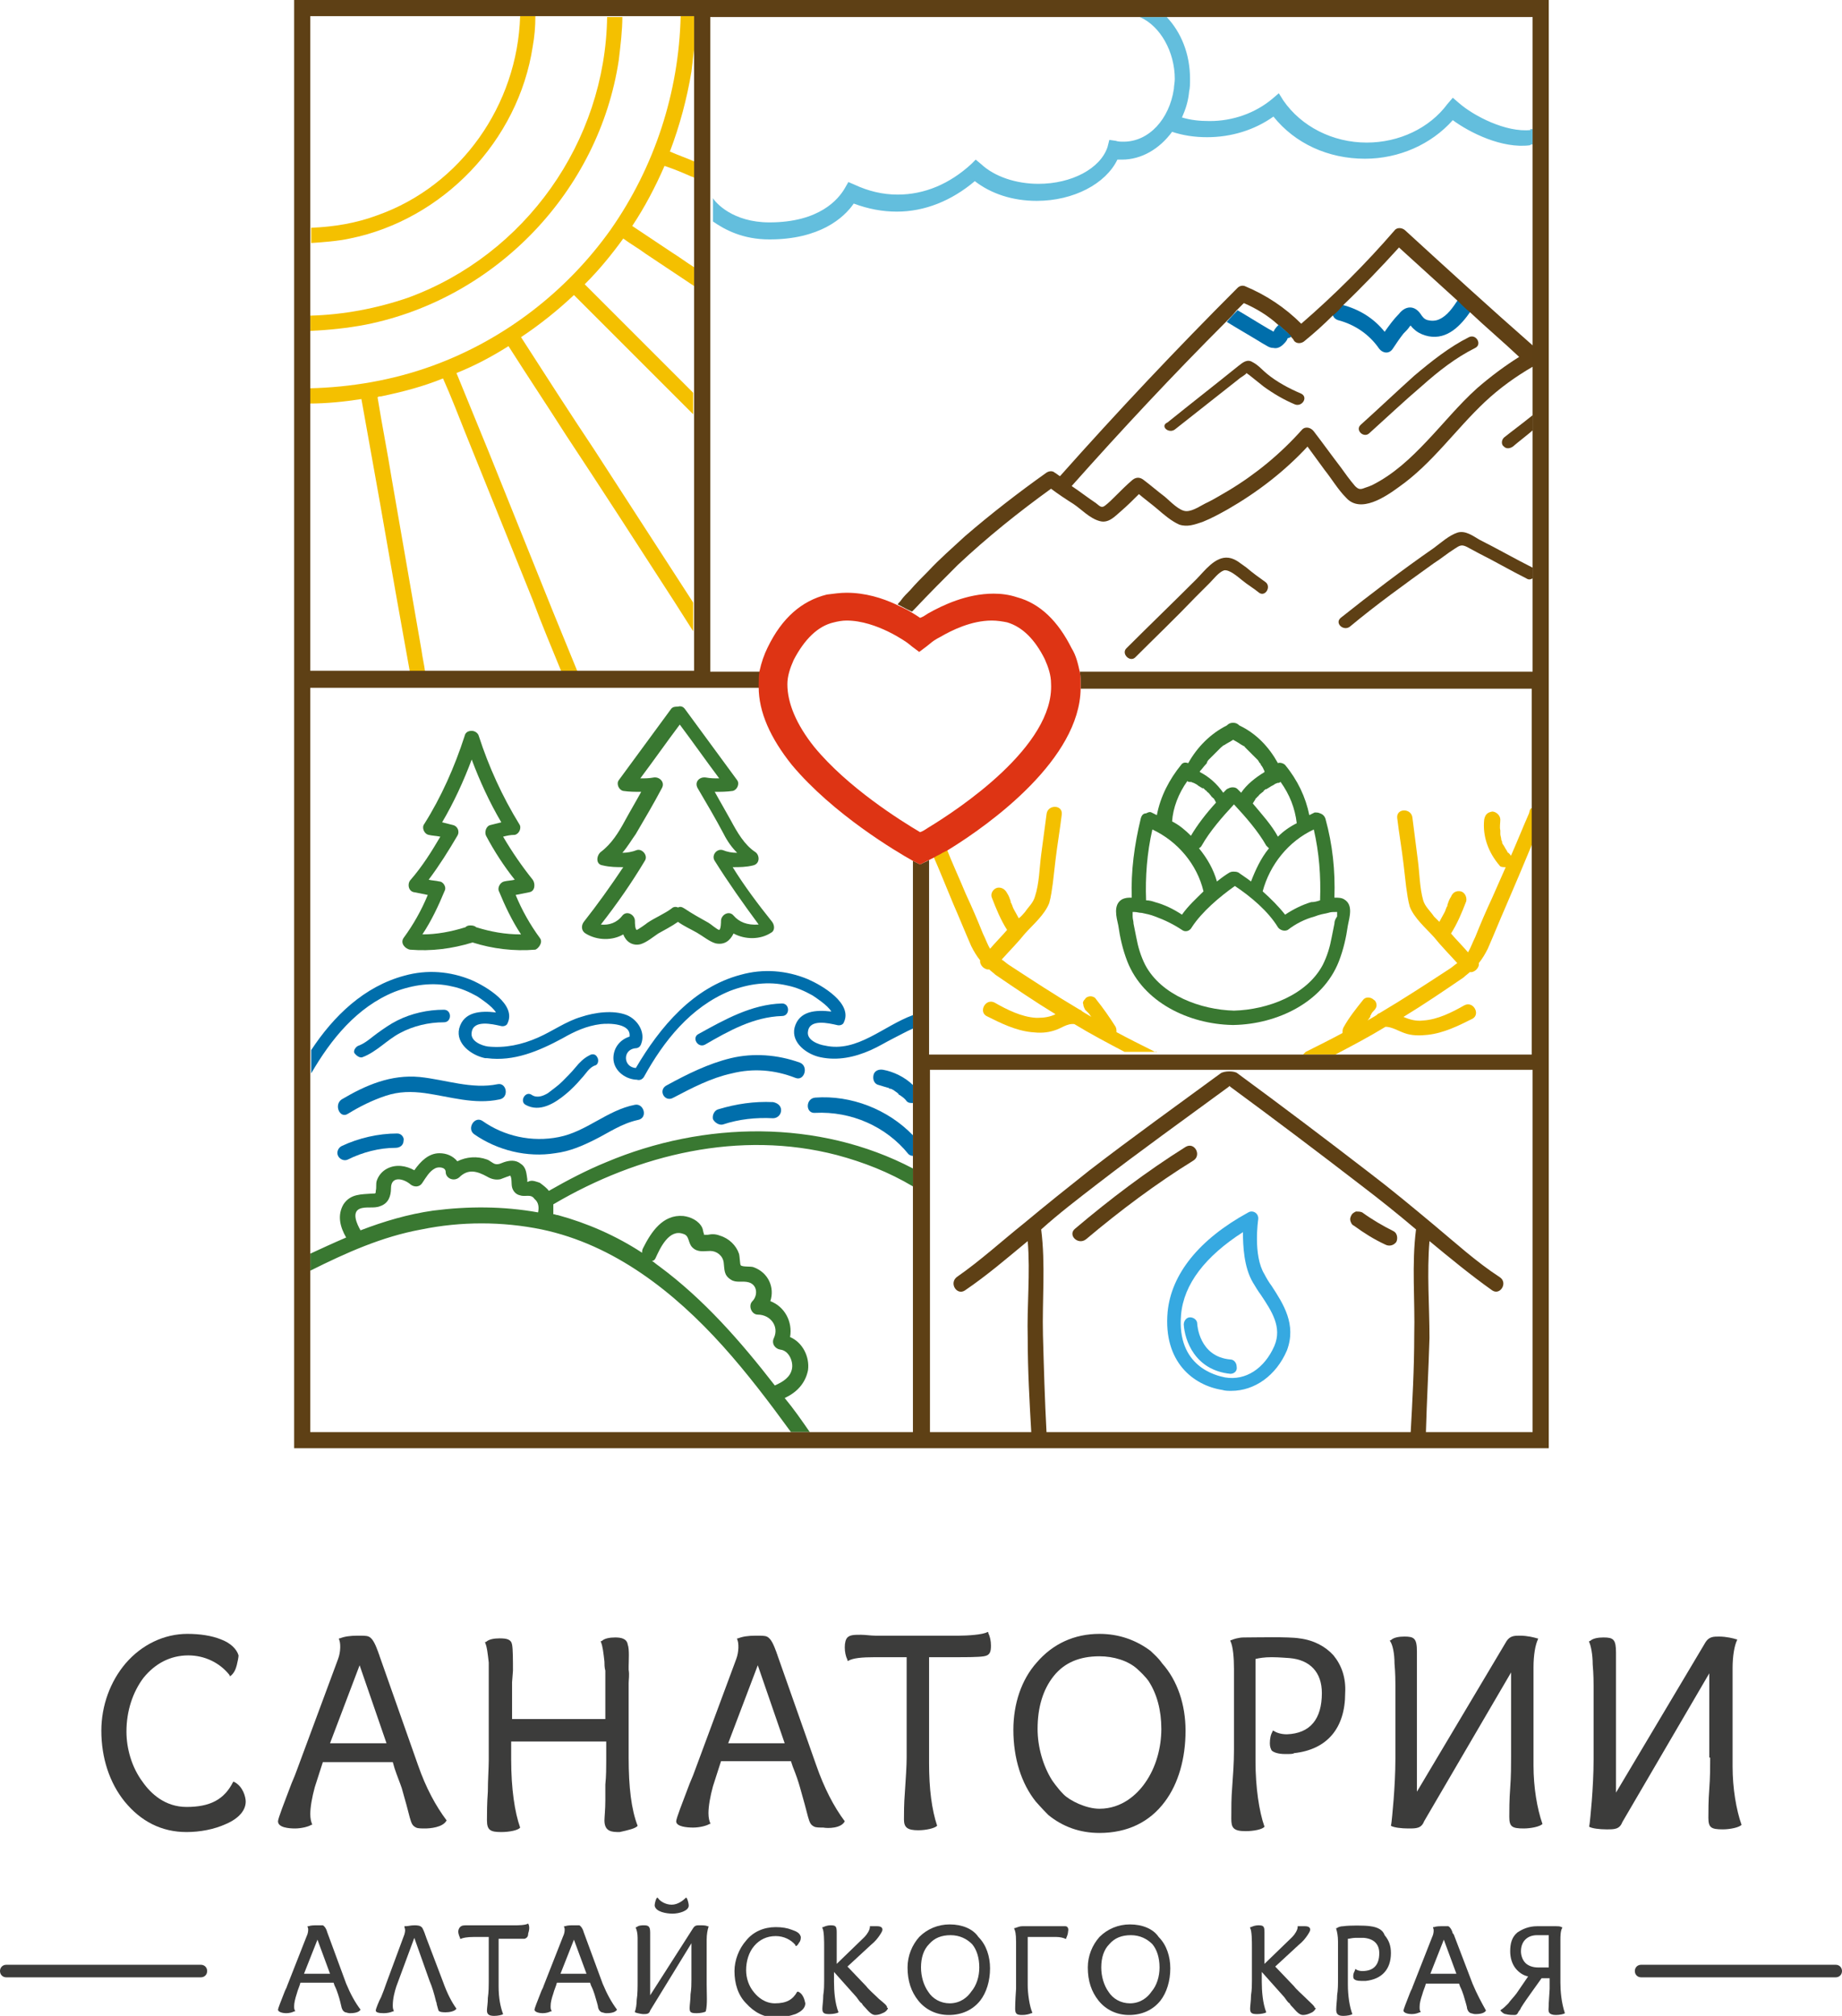 <svg width="212" height="232" viewBox="0 0 212 232" fill="none" xmlns="http://www.w3.org/2000/svg">
<g clip-path="url(#clip0)">
<path d="M26.939 205.064H26.835C25.803 207.128 24.152 207.954 21.468 207.954C18.991 207.954 17.34 206.406 16.411 205.064C15.172 203.413 14.553 201.245 14.553 199.285C14.553 196.911 15.275 194.744 16.514 193.092C17.856 191.441 19.61 190.512 21.675 190.512C23.533 190.512 25.287 191.338 26.423 192.783V192.886H26.526C26.939 192.576 27.145 192.06 27.248 191.647C27.352 191.235 27.455 190.719 27.455 190.512C27.248 189.79 26.526 189.067 25.39 188.655C24.358 188.242 23.017 188.035 21.572 188.035C18.888 188.035 16.308 189.274 14.45 191.441C12.695 193.505 11.663 196.292 11.663 199.181C11.663 202.277 12.592 205.167 14.347 207.334C16.204 209.605 18.578 210.843 21.468 210.843C23.017 210.843 24.668 210.534 26.01 209.914C27.455 209.295 28.28 208.366 28.28 207.334C28.28 206.818 27.971 205.58 26.939 205.064Z" fill="#3C3C3B"/>
<path d="M33.957 210.431C34.68 210.431 35.505 210.224 35.815 210.018H35.918V209.915C35.815 209.708 35.712 209.295 35.712 208.779C35.712 207.954 35.918 206.818 36.228 205.683C36.538 204.754 36.847 203.722 37.157 202.794H45.207L45.414 203.516C45.724 204.445 46.033 205.167 46.239 205.786C46.652 207.231 46.962 208.366 47.168 209.192C47.375 209.915 47.478 210.121 47.891 210.327C48.097 210.431 48.51 210.431 48.923 210.431C49.439 210.431 50.987 210.327 51.4 209.502C50.162 207.85 49.026 205.786 48.097 203.103L43.659 190.512C43.659 190.409 43.556 190.306 43.556 190.203C43.246 189.377 42.937 188.552 42.421 188.345C42.214 188.242 41.801 188.242 41.182 188.242C40.253 188.242 39.634 188.345 39.118 188.552H39.015V188.655C39.221 189.068 39.221 190.1 38.911 190.925L34.164 203.722C34.06 204.032 33.854 204.548 33.544 205.27C32.719 207.438 31.996 209.295 31.996 209.605C31.996 210.327 33.235 210.431 33.957 210.431ZM37.983 200.626L41.389 191.648L44.485 200.626H37.983Z" fill="#3C3C3B"/>
<path d="M73.385 210.121C72.662 208.263 72.353 205.683 72.353 202.277V193.712C72.353 193.299 72.456 192.783 72.353 192.164C72.353 192.06 72.353 191.751 72.353 191.751C72.353 191.235 72.456 189.79 72.249 189.274C72.146 188.551 71.424 188.448 70.804 188.448C70.185 188.448 69.566 188.551 69.256 188.861H69.153V188.964C69.359 189.377 69.463 190.306 69.566 191.235C69.566 191.441 69.566 191.957 69.669 192.267V193.712V197.84H58.935V193.608L59.038 192.267C59.038 191.132 59.038 189.79 58.935 189.274C58.832 188.655 58.316 188.551 57.49 188.551C56.87 188.551 56.251 188.655 55.942 188.964H55.838V189.067C56.045 189.48 56.148 190.409 56.251 191.338C56.251 191.441 56.251 191.544 56.251 191.751C56.251 191.854 56.251 192.164 56.251 192.267C56.251 192.576 56.251 192.886 56.251 193.712V202.587C56.251 203.516 56.148 204.857 56.148 206.199C56.045 207.541 56.045 208.779 56.045 209.502C56.045 210.637 56.458 210.843 57.696 210.843C58.625 210.843 59.657 210.637 59.864 210.327C59.244 208.573 58.832 205.89 58.832 202.484V200.42H69.772V202.69C69.772 203.309 69.772 204.445 69.669 205.373C69.669 205.683 69.669 205.993 69.669 206.302C69.669 206.509 69.669 206.818 69.669 207.231C69.669 208.16 69.566 209.192 69.566 209.502C69.566 210.843 70.495 210.843 71.32 210.843C72.249 210.637 73.178 210.43 73.385 210.121Z" fill="#3C3C3B"/>
<path d="M97.227 209.605C95.988 207.954 94.853 205.786 93.924 203.103L89.486 190.512C89.486 190.409 89.383 190.306 89.383 190.203C89.073 189.377 88.763 188.552 88.247 188.345C88.041 188.242 87.628 188.242 87.009 188.242C86.08 188.242 85.461 188.345 84.945 188.552H84.841V188.655C85.048 189.068 85.048 190.1 84.738 190.925L79.99 203.722C79.887 204.032 79.681 204.548 79.371 205.27C78.545 207.438 77.823 209.295 77.823 209.605C77.823 210.224 79.061 210.327 79.784 210.327C80.506 210.327 81.332 210.121 81.642 209.915H81.745V209.811C81.642 209.605 81.538 209.192 81.538 208.676C81.538 207.85 81.745 206.715 82.055 205.58C82.364 204.651 82.674 203.619 82.983 202.69H91.034L91.24 203.31C91.653 204.342 91.86 204.961 92.066 205.683C92.479 207.128 92.789 208.263 92.995 209.089C93.202 209.811 93.305 210.018 93.718 210.224C93.924 210.327 94.337 210.327 94.75 210.327C95.266 210.431 96.814 210.431 97.227 209.605ZM90.312 200.626H83.809L87.215 191.648L90.312 200.626Z" fill="#3C3C3B"/>
<path d="M107.858 210.121C107.239 208.263 106.929 205.89 106.929 202.897V190.719H109.406C109.612 190.719 109.819 190.719 110.129 190.719C111.161 190.719 112.606 190.719 113.225 190.616C113.947 190.512 114.051 190.1 114.051 189.377C114.051 188.861 113.947 188.345 113.741 187.932V187.829H113.638C113.122 188.139 111.264 188.242 110.438 188.242H102.078C101.871 188.242 101.355 188.242 100.736 188.242C100.22 188.242 99.601 188.139 99.085 188.139C98.362 188.139 97.846 188.139 97.537 188.448C97.33 188.655 97.227 189.068 97.227 189.584C97.227 190.1 97.33 190.616 97.537 191.028V191.132H97.64C98.156 190.822 99.188 190.719 100.736 190.719H104.349V202.277C104.349 203.206 104.245 204.754 104.142 206.302C104.039 207.541 104.039 208.779 104.039 209.398C104.039 210.327 104.452 210.637 105.69 210.637C106.516 210.637 107.548 210.431 107.858 210.121Z" fill="#3C3C3B"/>
<path d="M132.423 189.996C130.771 188.758 128.81 188.035 126.539 188.035C123.649 188.035 121.172 189.171 119.315 191.338C117.56 193.299 116.631 196.085 116.631 199.078C116.631 202.381 117.56 205.27 119.211 207.334C119.211 207.334 119.934 208.16 120.656 208.882C122.308 210.224 124.269 210.946 126.539 210.946C129.739 210.946 132.319 209.708 134.074 207.334C135.622 205.27 136.448 202.381 136.448 199.181C136.448 196.188 135.519 193.402 133.764 191.441C133.248 190.719 132.939 190.512 132.423 189.996ZM131.803 205.167C130.874 206.509 129.12 208.16 126.539 208.16C124.991 208.16 123.133 207.231 122.411 206.509C121.688 205.786 121.069 204.857 121.069 204.857C120.037 203.206 119.418 201.039 119.418 198.975C119.418 196.498 120.037 194.434 121.276 192.886C122.514 191.338 124.269 190.615 126.539 190.615C128.191 190.615 129.842 191.131 130.874 192.06C131.907 192.989 132.216 193.505 132.216 193.505C133.145 194.95 133.661 196.808 133.661 198.975C133.661 201.142 133.042 203.413 131.803 205.167Z" fill="#3C3C3B"/>
<path d="M153.478 190.512C152.549 189.48 151.207 188.758 149.556 188.552C148.317 188.345 144.499 188.448 143.157 188.448C142.537 188.448 141.918 188.655 141.712 188.758H141.609V188.861C141.918 189.48 142.021 190.822 142.021 192.061V201.349C142.021 202.897 141.918 204.238 141.815 205.683C141.712 206.922 141.712 208.057 141.712 209.295C141.712 210.327 141.918 210.74 143.363 210.74C144.292 210.74 145.324 210.534 145.531 210.224C144.911 208.47 144.499 205.683 144.499 202.69V190.925C144.911 190.822 145.531 190.719 146.356 190.719C147.285 190.719 148.214 190.822 148.421 190.822C150.795 191.028 152.136 192.473 152.136 194.847C152.136 197.84 150.795 199.491 148.111 199.594C147.389 199.594 146.872 199.388 146.563 199.182H146.46V199.285C146.253 199.594 146.15 200.11 146.15 200.626C146.15 201.039 146.253 201.246 146.356 201.452C146.563 201.658 147.079 201.865 147.905 201.865C148.524 201.865 148.833 201.865 148.937 201.762C152.756 201.349 154.82 198.872 154.82 194.847C154.923 193.093 154.407 191.648 153.478 190.512Z" fill="#3C3C3B"/>
<path d="M160.497 191.441C160.6 192.576 160.6 193.608 160.6 193.918V202.381C160.6 204.032 160.497 205.786 160.393 207.128C160.29 208.263 160.187 209.708 160.084 210.121C160.393 210.327 161.322 210.431 162.045 210.431H162.148C162.974 210.431 163.593 210.431 163.903 209.605L173.914 192.473V202.174C173.914 203.103 173.914 204.445 173.811 205.786C173.708 207.128 173.708 208.366 173.708 209.089C173.708 210.224 174.018 210.431 175.359 210.431C176.185 210.431 177.217 210.224 177.527 209.915C176.907 208.16 176.495 205.683 176.495 203.206V191.854C176.495 190.512 176.701 189.274 177.011 188.655V188.552H176.907C176.598 188.448 175.772 188.242 174.946 188.242C174.327 188.242 173.811 188.242 173.398 188.861L163.077 206.199V193.196C163.077 192.886 163.077 192.267 163.077 191.648C163.077 191.028 163.077 190.306 163.077 190.1C163.077 188.552 162.767 188.345 161.632 188.345C161.013 188.345 160.393 188.448 160.084 188.758H159.981V188.861C160.29 189.274 160.497 190.306 160.497 191.441Z" fill="#3C3C3B"/>
<path d="M196.828 202.278C196.828 203.206 196.828 204.548 196.724 205.89C196.621 207.231 196.621 208.47 196.621 209.192C196.621 210.327 196.931 210.534 198.273 210.534C199.098 210.534 200.13 210.327 200.44 210.018C199.821 208.263 199.408 205.786 199.408 203.31V191.957C199.408 190.616 199.614 189.377 199.924 188.758V188.655H199.821C199.511 188.552 198.685 188.345 197.86 188.345C197.24 188.345 196.724 188.345 196.312 188.964L185.99 206.303V193.299C185.99 192.989 185.99 192.37 185.99 191.751C185.99 191.132 185.99 190.409 185.99 190.203C185.99 188.655 185.681 188.448 184.545 188.448C183.926 188.448 183.307 188.552 182.997 188.861H182.894V188.964C183.1 189.377 183.307 190.409 183.307 191.545C183.41 192.68 183.41 193.712 183.41 194.021V202.484C183.41 204.135 183.307 205.89 183.204 207.231C183.1 208.367 182.997 209.811 182.894 210.224C183.203 210.431 184.132 210.534 184.855 210.534H184.958C185.784 210.534 186.403 210.534 186.713 209.708L196.724 192.577V202.278H196.828Z" fill="#3C3C3B"/>
<path d="M39.84 228.285L37.673 222.402C37.57 221.989 37.363 221.68 37.157 221.576C37.053 221.576 36.847 221.576 36.538 221.576C36.125 221.576 35.815 221.576 35.505 221.68H35.402V221.783C35.505 221.886 35.505 222.402 35.299 222.815L33.028 228.594C33.028 228.697 32.822 229.007 32.719 229.317C32.306 230.349 31.996 231.174 31.996 231.277C31.996 231.587 32.615 231.69 32.925 231.69C33.338 231.69 33.648 231.587 33.854 231.484H33.957V231.381C33.854 231.277 33.854 231.071 33.854 230.865C33.854 230.555 33.957 230.039 34.164 229.42C34.267 229.007 34.473 228.594 34.576 228.181H38.395L38.498 228.491C38.705 228.904 38.808 229.213 38.911 229.523C39.118 230.142 39.221 230.658 39.324 231.071C39.427 231.381 39.531 231.484 39.737 231.587C39.84 231.587 40.047 231.69 40.253 231.69C40.46 231.69 41.285 231.69 41.492 231.277C40.872 230.452 40.356 229.523 39.84 228.285ZM37.983 227.149H34.989L36.538 223.228L37.983 227.149Z" fill="#3C3C3B"/>
<path d="M50.987 228.078L49.026 222.918C49.026 222.815 48.923 222.712 48.923 222.608C48.82 222.299 48.717 222.092 48.613 221.886C48.407 221.576 47.994 221.576 47.684 221.576C47.272 221.576 46.962 221.68 46.652 221.68H46.549V221.783C46.652 222.092 46.652 222.196 46.549 222.608L44.485 228.181C44.279 228.801 44.072 229.317 43.866 229.833L43.659 230.245C43.659 230.245 43.246 231.174 43.246 231.381C43.246 231.587 43.556 231.69 44.175 231.69C44.588 231.69 45.001 231.587 45.207 231.484H45.311V231.381C45.207 231.174 45.207 230.968 45.207 230.761C45.207 230.039 45.414 229.213 45.62 228.594L47.684 223.021L49.439 227.975C49.749 228.697 49.955 229.42 50.162 230.245C50.162 230.349 50.265 230.452 50.265 230.658C50.368 231.071 50.471 231.381 50.471 231.381C50.575 231.587 51.09 231.587 51.297 231.587C51.71 231.587 52.329 231.484 52.535 231.174C52.02 230.452 51.503 229.523 50.987 228.078Z" fill="#3C3C3B"/>
<path d="M60.793 221.37C60.483 221.577 59.554 221.577 59.244 221.577H55.219C55.116 221.577 54.91 221.577 54.6 221.577C54.29 221.577 54.084 221.577 53.774 221.577C53.361 221.577 53.155 221.577 52.948 221.783C52.845 221.886 52.742 222.093 52.742 222.299C52.742 222.505 52.845 222.815 52.948 223.021V223.125H53.052C53.258 223.021 53.774 222.918 54.497 222.918H56.251V228.078C56.251 228.491 56.251 229.214 56.148 229.936C56.148 230.555 56.045 231.071 56.045 231.381C56.045 231.794 56.251 232 56.87 232C57.283 232 57.799 231.897 57.903 231.794C57.593 230.968 57.387 229.936 57.387 228.594V223.125H58.522C58.625 223.125 58.728 223.125 58.832 223.125C59.348 223.125 60.07 223.125 60.38 223.125C60.689 223.021 60.793 222.815 60.793 222.505C60.999 221.886 60.896 221.577 60.793 221.37Z" fill="#3C3C3B"/>
<path d="M69.359 228.285L67.192 222.402C67.089 221.989 66.882 221.68 66.676 221.576C66.573 221.576 66.366 221.576 66.056 221.576C65.644 221.576 65.334 221.576 65.024 221.68H64.921V221.783C65.024 221.886 65.024 222.402 64.818 222.815L62.547 228.594C62.547 228.697 62.341 229.007 62.238 229.317C61.825 230.349 61.515 231.174 61.515 231.277C61.515 231.587 62.134 231.69 62.444 231.69C62.857 231.69 63.166 231.587 63.373 231.484H63.476V231.381C63.373 231.277 63.373 231.071 63.373 230.865C63.373 230.452 63.476 230.039 63.683 229.42C63.786 229.007 63.992 228.594 64.095 228.181H67.914L68.017 228.491C68.224 228.904 68.327 229.213 68.43 229.523C68.637 230.245 68.843 230.865 68.843 231.071C68.947 231.381 69.05 231.484 69.256 231.587C69.359 231.587 69.566 231.69 69.772 231.69C69.979 231.69 70.804 231.69 71.011 231.277C70.391 230.452 69.875 229.523 69.359 228.285ZM67.501 227.149H64.508L66.056 223.228L67.501 227.149Z" fill="#3C3C3B"/>
<path d="M77.41 220.235C78.132 220.235 79.268 219.925 79.268 219.306C79.268 219.1 79.165 218.687 79.061 218.48L78.958 218.377L78.855 218.48C78.648 218.687 78.029 219.203 77.307 219.203C76.584 219.203 75.965 218.79 75.758 218.48L75.655 218.377L75.552 218.48C75.449 218.687 75.346 219.1 75.346 219.306C75.449 220.028 76.687 220.235 77.41 220.235Z" fill="#3C3C3B"/>
<path d="M81.332 228.388V223.228C81.332 222.608 81.435 222.092 81.538 221.783V221.68H81.435C81.229 221.576 80.919 221.576 80.506 221.576C80.197 221.576 79.99 221.576 79.784 221.886L74.83 229.626V223.847C74.83 223.744 74.83 223.434 74.83 223.124C74.83 222.815 74.83 222.505 74.83 222.402C74.83 221.68 74.623 221.576 74.107 221.576C73.901 221.576 73.488 221.576 73.281 221.783H73.178V221.886C73.281 222.092 73.385 222.505 73.385 223.021C73.385 223.537 73.385 224.053 73.385 224.156V227.975C73.385 228.697 73.385 229.523 73.281 230.142C73.281 230.658 73.178 231.277 73.075 231.484V231.587C73.281 231.69 73.901 231.794 74.004 231.794C74.417 231.794 74.726 231.793 74.83 231.381L79.577 223.64V227.872C79.577 228.285 79.577 228.904 79.474 229.523C79.474 230.142 79.371 230.761 79.371 231.071C79.371 231.587 79.474 231.69 80.197 231.69C80.609 231.69 81.126 231.587 81.229 231.484C81.435 230.658 81.332 229.523 81.332 228.388Z" fill="#3C3C3B"/>
<path d="M91.86 229.213H91.757C91.24 230.142 90.518 230.555 89.176 230.555C88.041 230.555 87.215 229.833 86.802 229.317C86.183 228.594 85.873 227.665 85.873 226.736C85.873 225.704 86.183 224.672 86.802 223.95C87.422 223.228 88.247 222.815 89.279 222.815C90.208 222.815 91.034 223.228 91.55 223.847V223.95H91.653C91.86 223.847 91.963 223.537 92.066 223.434C92.169 223.228 92.169 223.021 92.169 222.918C92.066 222.505 91.757 222.299 91.137 222.092C90.621 221.886 90.002 221.783 89.279 221.783C87.938 221.783 86.699 222.299 85.873 223.331C85.048 224.26 84.532 225.601 84.532 226.84C84.532 228.285 84.945 229.626 85.873 230.555C86.802 231.587 87.938 232.206 89.383 232.206C90.105 232.206 90.931 232 91.55 231.793C92.273 231.484 92.686 231.071 92.686 230.555C92.582 230.039 92.376 229.42 91.86 229.213Z" fill="#3C3C3B"/>
<path d="M101.149 230.039C100.633 229.523 100.014 229.007 99.704 228.594L97.537 226.324L100.22 223.847C100.736 223.434 101.046 223.021 101.252 222.712C101.459 222.402 101.562 222.196 101.562 222.092C101.562 221.886 101.459 221.68 100.943 221.68C100.736 221.68 100.53 221.68 100.323 221.68H100.117V221.783C100.117 222.092 99.807 222.608 99.498 222.918L96.298 226.014V223.95C96.298 223.847 96.298 223.537 96.298 223.228C96.298 222.918 96.298 222.608 96.298 222.402C96.298 221.68 96.195 221.576 95.576 221.576C95.266 221.576 94.956 221.68 94.75 221.783H94.647V221.886C94.853 222.196 94.853 223.434 94.853 224.053V227.975C94.853 228.388 94.853 229.007 94.75 229.626C94.75 230.245 94.647 230.865 94.647 231.174C94.647 231.69 94.853 231.794 95.472 231.794C95.885 231.794 96.401 231.69 96.504 231.587C96.091 230.555 95.988 229.11 95.988 228.078V226.943L98.569 229.833C98.878 230.245 98.981 230.452 99.188 230.555C99.291 230.761 99.394 230.865 99.601 231.071C100.117 231.69 100.426 231.897 100.736 231.897C101.046 231.897 101.355 231.793 101.562 231.69C101.871 231.587 102.078 231.381 102.181 231.174V231.071H102.078C102.181 230.865 101.768 230.555 101.149 230.039Z" fill="#3C3C3B"/>
<path d="M109.303 221.473C107.961 221.473 106.722 221.989 105.794 222.918C104.968 223.847 104.452 225.085 104.452 226.427C104.452 227.975 104.865 229.213 105.69 230.245C106.516 231.277 107.755 231.897 109.2 231.897C110.748 231.897 111.986 231.277 112.812 230.245C113.535 229.317 113.947 227.975 113.947 226.53C113.947 225.188 113.535 223.847 112.606 222.918C111.986 221.989 110.748 221.473 109.303 221.473ZM112.709 226.427C112.709 227.459 112.399 228.491 111.78 229.213C111.367 229.833 110.541 230.555 109.303 230.555C108.271 230.555 107.342 230.039 106.826 229.213C106.31 228.491 106 227.459 106 226.427C106 225.292 106.31 224.363 106.929 223.744C107.548 223.021 108.374 222.712 109.406 222.712C110.438 222.712 111.264 223.124 111.883 223.744C112.399 224.363 112.709 225.292 112.709 226.427Z" fill="#3C3C3B"/>
<path d="M122.617 221.68C122.411 221.68 122.204 221.68 121.998 221.68C121.792 221.68 121.482 221.68 121.276 221.68C121.069 221.68 120.863 221.68 120.656 221.68H117.663C117.353 221.68 117.147 221.783 116.837 221.886H116.734V221.989C116.837 222.196 116.941 222.505 116.941 223.434V228.078C116.941 228.285 116.941 228.594 116.941 228.801V228.904C116.837 230.349 116.837 231.071 116.837 231.174C116.837 231.794 117.044 231.897 117.663 231.897C118.076 231.897 118.489 231.794 118.695 231.69H118.798V231.587C118.489 230.865 118.282 229.42 118.282 228.491V224.157C118.282 224.053 118.282 223.641 118.282 223.331C118.282 223.125 118.282 223.021 118.282 222.918H121.585C121.998 222.918 122.411 223.021 122.617 223.125H122.721V223.021C122.824 222.815 122.927 222.505 122.927 222.299C123.03 221.886 122.824 221.68 122.617 221.68Z" fill="#3C3C3B"/>
<path d="M130.049 221.473C128.707 221.473 127.468 221.989 126.539 222.918C125.714 223.847 125.198 225.085 125.198 226.427C125.198 227.975 125.611 229.213 126.436 230.245C127.262 231.277 128.5 231.897 129.945 231.897C131.494 231.897 132.732 231.277 133.558 230.245C134.28 229.317 134.693 227.975 134.693 226.53C134.693 225.188 134.28 223.847 133.352 222.918C132.732 221.989 131.494 221.473 130.049 221.473ZM133.455 226.427C133.455 227.459 133.145 228.491 132.526 229.213C132.113 229.833 131.287 230.555 130.049 230.555C129.017 230.555 128.088 230.039 127.572 229.213C127.055 228.491 126.746 227.459 126.746 226.427C126.746 225.292 127.055 224.363 127.675 223.744C128.294 223.021 129.12 222.712 130.152 222.712C131.184 222.712 132.01 223.124 132.629 223.744C133.145 224.363 133.455 225.292 133.455 226.427Z" fill="#3C3C3B"/>
<path d="M150.382 230.039C149.866 229.523 149.246 229.007 148.937 228.594L146.769 226.324L149.453 223.847C149.969 223.434 150.278 223.021 150.485 222.712C150.691 222.402 150.795 222.196 150.795 222.092C150.795 221.886 150.691 221.68 150.175 221.68C149.969 221.68 149.762 221.68 149.556 221.68H149.35V221.783C149.35 222.092 149.04 222.608 148.73 222.918L145.531 226.014V223.95C145.531 223.847 145.531 223.537 145.531 223.228C145.531 222.918 145.531 222.608 145.531 222.402C145.531 221.68 145.427 221.576 144.808 221.576C144.499 221.576 144.189 221.68 143.982 221.783H143.879V221.886C144.086 222.196 144.086 223.434 144.086 224.053V227.975C144.086 228.388 144.086 229.007 143.982 229.626C143.982 230.245 143.879 230.865 143.879 231.174C143.879 231.69 144.086 231.794 144.705 231.794C145.118 231.794 145.634 231.69 145.737 231.587C145.324 230.555 145.221 229.11 145.221 228.078V226.943L147.801 229.833C148.111 230.245 148.214 230.452 148.421 230.555C148.524 230.761 148.627 230.865 148.834 231.071C149.35 231.69 149.659 231.897 149.969 231.897C150.278 231.897 150.588 231.793 150.795 231.69C151.104 231.587 151.311 231.381 151.414 231.174V231.071H151.311C151.311 230.865 150.898 230.555 150.382 230.039Z" fill="#3C3C3B"/>
<path d="M157.71 221.68C157.091 221.576 155.233 221.576 154.613 221.68C154.304 221.68 153.994 221.783 153.891 221.886H153.788V221.989C153.891 222.299 153.994 222.815 153.994 223.434V227.665C153.994 228.388 153.994 229.007 153.891 229.626C153.891 230.142 153.788 230.762 153.788 231.278C153.788 231.794 153.994 232 154.613 232C155.026 232 155.542 231.897 155.646 231.794C155.336 230.968 155.13 229.73 155.13 228.388V223.125C155.336 223.125 155.646 223.021 155.955 223.021C156.368 223.021 156.781 223.021 156.987 223.021C158.123 223.125 158.742 223.744 158.742 224.776C158.742 226.117 158.123 226.84 156.781 226.84C156.471 226.84 156.162 226.737 156.058 226.633H155.955V226.737C155.852 226.943 155.749 227.149 155.749 227.356C155.749 227.562 155.749 227.665 155.852 227.769C155.955 227.872 156.162 227.975 156.678 227.975C156.987 227.975 157.091 227.975 157.194 227.975C159.052 227.769 160.084 226.633 160.084 224.776C160.084 223.95 159.877 223.331 159.361 222.712C159.155 222.093 158.536 221.783 157.71 221.68Z" fill="#3C3C3B"/>
<path d="M169.476 228.285L167.309 222.609L167.205 222.505C167.102 222.093 166.896 221.783 166.689 221.68C166.586 221.68 166.38 221.68 166.07 221.68C165.657 221.68 165.348 221.68 165.038 221.783H164.935V221.886C165.038 221.989 165.038 222.505 164.832 222.918L162.561 228.697C162.561 228.801 162.354 229.11 162.251 229.42C161.838 230.452 161.529 231.278 161.529 231.381C161.529 231.69 162.148 231.794 162.458 231.794C162.87 231.794 163.18 231.69 163.387 231.587H163.49V231.484C163.387 231.381 163.387 231.174 163.387 230.968C163.387 230.555 163.49 230.142 163.696 229.523C163.799 229.11 164.006 228.697 164.109 228.285H167.928L168.031 228.594C168.238 229.007 168.341 229.317 168.444 229.626C168.65 230.349 168.857 230.968 168.857 231.174C168.96 231.484 169.063 231.587 169.27 231.69C169.373 231.69 169.579 231.794 169.786 231.794C169.992 231.794 170.818 231.794 171.024 231.381C170.508 230.452 169.992 229.523 169.476 228.285ZM167.618 227.149H164.625L166.173 223.228L167.618 227.149Z" fill="#3C3C3B"/>
<path d="M179.591 228.181V223.228C179.591 222.918 179.591 222.196 179.797 221.886V221.783H179.694C179.591 221.68 179.281 221.68 179.075 221.68H176.907C175.979 221.68 175.256 221.989 174.637 222.402C174.018 222.918 173.811 223.641 173.811 224.569C173.811 225.292 174.018 226.014 174.43 226.53C174.843 227.046 175.359 227.356 175.875 227.459L174.534 229.42C174.224 229.833 173.811 230.246 173.605 230.555C173.295 230.865 172.985 231.174 172.779 231.278L172.676 231.381L172.779 231.484C172.882 231.587 173.089 231.794 173.295 231.794C173.605 231.897 174.121 231.897 174.327 231.897C174.534 231.897 174.637 231.794 174.74 231.587C174.74 231.484 174.946 231.381 175.05 231.071C175.359 230.555 175.875 229.833 176.391 229.11L177.424 227.665H178.352C178.352 228.388 178.352 228.594 178.352 228.904L178.249 230.555C178.249 230.658 178.249 230.762 178.249 230.762C178.249 231.071 178.146 231.484 178.352 231.69C178.456 231.794 178.662 231.897 179.075 231.897C179.488 231.897 180.004 231.794 180.107 231.69C179.694 230.452 179.591 229.11 179.591 228.181ZM178.249 222.712V226.427H177.011C176.391 226.427 175.875 226.221 175.566 225.911C175.256 225.601 175.05 225.085 175.05 224.569C175.05 223.434 175.772 222.712 176.907 222.712H178.249V222.712Z" fill="#3C3C3B"/>
<path d="M23.12 226.117H0.722C0.31 226.117 0 226.427 0 226.84C0 227.253 0.31 227.562 0.722 227.562H23.12C23.533 227.562 23.842 227.253 23.842 226.84C23.842 226.427 23.533 226.117 23.12 226.117Z" fill="#3C3C3B"/>
<path d="M211.278 226.117H188.88C188.467 226.117 188.158 226.427 188.158 226.84C188.158 227.253 188.467 227.562 188.88 227.562H211.278C211.69 227.562 212 227.253 212 226.84C212 226.427 211.69 226.117 211.278 226.117Z" fill="#3C3C3B"/>
<path d="M176.391 14.861V16.616C176.288 16.616 176.185 16.616 176.082 16.719C172.882 17.132 169.167 15.274 167.205 13.829C164.728 16.616 161.013 18.267 157.091 18.267C152.859 18.267 149.04 16.512 146.563 13.416C144.395 14.964 141.712 15.79 138.925 15.79C137.48 15.79 136.138 15.584 134.9 15.171C133.455 17.132 131.39 18.37 129.12 18.37C128.913 18.37 128.81 18.37 128.604 18.37C127.262 21.157 123.546 23.117 119.315 23.117C116.528 23.117 114.051 22.292 112.193 20.847C109.509 23.117 106.413 24.356 103.213 24.356C101.562 24.356 99.91 24.046 98.259 23.427C97.124 25.078 94.337 27.555 88.557 27.555C85.461 27.555 83.396 26.42 82.055 25.491V22.808C82.364 23.324 84.325 25.594 88.557 25.594C94.337 25.594 96.504 22.911 97.227 21.673L97.64 20.95L98.362 21.26C99.91 21.982 101.562 22.395 103.316 22.395C106.413 22.395 109.303 21.157 111.78 18.886L112.296 18.37L112.915 18.886C114.463 20.331 116.941 21.157 119.521 21.157C123.34 21.157 126.643 19.402 127.468 16.925L127.675 16.1L128.397 16.203C128.707 16.306 129.017 16.306 129.326 16.306C132.216 16.306 134.59 13.726 135.106 10.217C135.106 9.908 135.209 9.495 135.209 9.082C135.209 5.986 133.558 2.993 131.184 1.961H134.28C135.932 3.715 136.964 6.192 136.964 9.082C136.964 9.598 136.964 10.114 136.861 10.527C136.758 11.662 136.448 12.591 136.035 13.52C137.067 13.829 138.099 13.932 139.235 13.932C141.918 13.932 144.499 13.004 146.46 11.352L147.182 10.733L147.698 11.559C149.762 14.552 153.375 16.409 157.297 16.409C161.013 16.409 164.522 14.758 166.586 11.972L167.205 11.249L167.928 11.868C169.579 13.313 173.295 15.274 176.185 14.964C175.979 14.861 176.185 14.861 176.391 14.861Z" fill="#63BEDD"/>
<path d="M135.209 49.434C137.686 47.473 140.06 45.616 142.538 43.655C142.744 43.448 143.363 43.139 143.466 42.932C143.57 42.829 143.57 42.829 143.466 42.829C143.363 42.726 143.363 42.829 143.466 42.932C143.57 43.036 143.776 43.139 143.879 43.242C144.395 43.655 144.911 44.068 145.427 44.48C146.563 45.306 147.801 46.029 149.04 46.544C149.866 46.854 150.588 45.719 149.762 45.306C148.317 44.687 146.976 43.964 145.84 43.036C145.324 42.623 144.808 42.004 144.189 41.694C143.57 41.281 143.054 41.694 142.538 42.107C139.854 44.274 137.067 46.441 134.384 48.608C133.455 49.021 134.487 49.95 135.209 49.434Z" fill="#5E4015"/>
<path d="M157.607 49.847C159.671 47.989 161.632 46.132 163.696 44.377C165.554 42.726 167.515 41.178 169.786 40.043C170.611 39.63 169.889 38.392 169.063 38.804C166.793 39.94 164.728 41.591 162.767 43.242C160.703 45.1 158.639 47.06 156.574 48.918C155.955 49.537 156.987 50.466 157.607 49.847Z" fill="#5E4015"/>
<path d="M130.668 75.648C132.939 73.377 135.313 71.107 137.583 68.733C138.099 68.217 138.719 67.598 139.235 67.082C139.648 66.669 140.267 65.844 140.886 65.637C141.505 65.534 142.434 66.359 142.95 66.772C143.57 67.288 144.292 67.701 144.911 68.217C145.634 68.733 146.356 67.495 145.634 66.979C144.911 66.463 144.189 65.947 143.466 65.328C142.847 64.915 142.228 64.296 141.402 64.192C139.854 63.986 138.615 65.74 137.686 66.669C135.003 69.352 132.319 71.933 129.636 74.616C129.017 75.235 130.049 76.267 130.668 75.648Z" fill="#5E4015"/>
<path d="M176.391 65.328V66.566C176.185 66.669 175.979 66.772 175.669 66.566C173.811 65.637 172.056 64.605 170.199 63.676C169.786 63.47 169.27 63.16 168.857 62.954C168.238 62.644 168.031 62.747 167.412 63.16C166.586 63.676 165.864 64.295 165.038 64.811C161.735 67.185 158.432 69.559 155.336 72.139C154.613 72.655 153.581 71.726 154.304 71.107C157.813 68.32 161.322 65.637 165.038 63.057C165.864 62.438 166.793 61.612 167.722 61.303C168.65 60.993 169.579 61.715 170.302 62.128C172.366 63.16 174.327 64.295 176.391 65.328Z" fill="#5E4015"/>
<path d="M176.391 47.783V49.537C175.669 50.157 174.843 50.776 174.121 51.395C173.811 51.602 173.398 51.705 173.089 51.395C172.779 51.189 172.779 50.673 173.089 50.363C174.121 49.537 175.256 48.712 176.391 47.783C176.288 47.783 176.288 47.783 176.391 47.783Z" fill="#5E4015"/>
<path d="M40.047 128.178C41.389 127.352 42.834 126.63 44.382 126.114C45.93 125.598 47.375 125.598 48.923 125.804C51.813 126.217 54.6 127.146 57.49 126.527C58.625 126.32 58.316 124.566 57.283 124.772C54.29 125.391 51.297 124.256 48.304 123.947C45.001 123.637 42.111 124.875 39.324 126.527C38.395 127.146 39.118 128.797 40.047 128.178Z" fill="#006EAB"/>
<path d="M77.513 126.32C79.681 125.185 81.848 124.05 84.222 123.534C86.699 122.914 89.176 123.121 91.55 124.05C92.582 124.463 93.098 122.708 92.066 122.295C89.486 121.366 86.699 121.16 84.119 121.779C81.538 122.398 79.061 123.637 76.791 124.875C75.655 125.391 76.481 126.939 77.513 126.32Z" fill="#006EAB"/>
<path d="M105.071 130.655V133.028C104.865 133.028 104.658 132.925 104.555 132.822C101.975 129.623 97.949 127.868 93.821 128.075C92.686 128.178 92.686 126.423 93.821 126.32C97.949 126.011 102.181 127.662 105.071 130.655Z" fill="#006EAB"/>
<path d="M73.075 127.146C69.875 127.765 67.501 130.242 64.302 130.861C61.205 131.481 58.006 130.758 55.529 129.004C54.6 128.384 53.671 129.932 54.6 130.552C57.283 132.409 60.689 133.235 63.889 132.719C65.54 132.513 66.985 131.893 68.43 131.171C70.082 130.345 71.527 129.313 73.385 128.9C74.623 128.694 74.107 126.94 73.075 127.146Z" fill="#006EAB"/>
<path d="M45.724 130.448C43.556 130.448 41.285 130.965 39.324 131.893C38.911 132.1 38.705 132.616 38.911 133.029C39.118 133.441 39.634 133.648 40.047 133.441C41.698 132.616 43.659 132.1 45.517 132.1C46.033 132.1 46.446 131.79 46.446 131.274C46.549 130.964 46.239 130.448 45.724 130.448Z" fill="#006EAB"/>
<path d="M83.19 129.416C85.048 128.797 87.009 128.591 88.97 128.694C89.486 128.694 89.899 128.281 89.899 127.765C89.899 127.249 89.486 126.939 88.97 126.836C86.802 126.733 84.738 127.043 82.674 127.662C82.261 127.765 81.951 128.281 82.055 128.797C82.261 129.21 82.777 129.519 83.19 129.416Z" fill="#006EAB"/>
<path d="M105.071 124.875V126.94C104.761 126.94 104.555 126.94 104.349 126.733C104.142 126.424 103.833 126.217 103.523 126.011C103.523 126.011 103.42 126.011 103.42 125.907L103.316 125.804C103.213 125.701 103.007 125.598 102.904 125.495C102.697 125.391 102.594 125.288 102.388 125.288C102.388 125.288 102.284 125.288 102.284 125.185H102.181C101.871 125.082 101.459 124.979 101.149 124.875C100.633 124.772 100.426 124.256 100.53 123.74C100.633 123.224 101.149 123.018 101.665 123.121C102.8 123.327 104.142 123.947 105.071 124.875Z" fill="#006EAB"/>
<path d="M69.772 133.751C67.501 134.68 65.334 135.815 63.166 137.053C62.96 136.744 62.547 136.434 62.134 136.125C61.825 136.021 61.309 135.815 60.999 135.918C60.896 135.918 60.793 136.021 60.689 136.021C60.689 135.918 60.689 135.815 60.689 135.712C60.586 135.093 60.586 134.37 59.967 133.957C59.348 133.441 58.625 133.545 58.006 133.751C57.696 133.854 57.387 134.061 56.974 133.957C56.664 133.854 56.354 133.545 56.045 133.441C54.91 133.029 53.671 133.132 52.639 133.648C52.123 133.028 51.4 132.719 50.575 132.719C49.336 132.719 48.407 133.648 47.684 134.68C46.756 134.164 45.62 133.957 44.588 134.473C43.969 134.783 43.556 135.299 43.35 135.918C43.246 136.331 43.35 136.641 43.246 137.053C43.246 137.363 43.246 137.363 42.834 137.363C41.595 137.466 40.356 137.363 39.531 138.601C38.808 139.84 39.118 141.182 39.84 142.42C38.395 143.039 37.054 143.658 35.712 144.278V146.238C39.84 144.174 43.969 142.317 48.51 141.491C53.052 140.562 57.799 140.562 62.341 141.491C70.701 143.246 77.616 148.715 83.19 154.908C85.977 158.004 88.557 161.409 91.034 164.815H93.202C92.273 163.473 91.344 162.132 90.312 160.893C91.653 160.274 92.686 159.242 92.995 157.694C93.202 156.146 92.376 154.495 90.931 153.875C91.24 152.121 90.312 150.367 88.66 149.747C89.176 148.199 88.454 146.445 86.699 145.826C86.389 145.722 85.461 145.826 85.254 145.619C85.151 145.516 85.151 144.587 85.048 144.278C84.738 143.349 83.912 142.523 82.88 142.214C82.364 142.007 81.951 142.007 81.435 142.11C81.332 142.11 81.126 142.11 81.022 142.11V142.007C80.919 141.801 80.919 141.491 80.816 141.285C80.403 140.459 79.474 140.046 78.648 139.943C76.275 139.737 74.933 141.801 74.004 143.658C73.901 143.865 73.901 143.968 73.901 144.174C70.907 142.214 67.605 140.769 64.199 139.84C63.992 139.84 63.889 139.737 63.683 139.737C63.683 139.324 63.683 139.014 63.683 138.601C73.488 132.822 85.151 130.036 96.298 132.925C99.394 133.751 102.284 134.886 105.071 136.537V134.473C94.234 128.797 81.022 129.004 69.772 133.751ZM61.928 139.53C57.903 138.808 53.877 138.808 49.852 139.324C46.962 139.737 44.175 140.562 41.492 141.594C41.079 140.872 40.46 139.53 41.389 139.117C42.111 138.808 43.04 139.117 43.762 138.808C44.691 138.498 45.001 137.673 45.001 136.744C45.001 135.299 46.446 135.609 47.272 136.331C47.684 136.641 48.304 136.641 48.613 136.125C49.026 135.505 49.439 134.783 50.058 134.473C50.368 134.267 51.297 134.267 51.297 134.886C51.297 135.609 52.226 136.021 52.845 135.505C53.877 134.473 54.91 134.783 56.045 135.402C56.561 135.712 57.077 135.815 57.593 135.712C57.903 135.609 58.109 135.505 58.419 135.402C58.522 135.402 58.625 135.299 58.728 135.299C58.935 135.609 58.832 136.228 58.935 136.641C59.038 137.053 59.348 137.466 59.864 137.569C60.483 137.776 61.102 137.363 61.515 137.982C62.031 138.395 62.031 139.014 61.928 139.53ZM75.449 144.794C75.965 143.658 76.997 141.388 78.648 142.007C79.371 142.214 79.165 143.039 79.681 143.555C80.3 144.174 81.022 143.968 81.745 143.968C82.467 143.968 83.19 144.484 83.293 145.31C83.396 146.135 83.293 146.754 84.119 147.27C84.738 147.683 85.461 147.374 86.183 147.58C87.215 147.89 87.215 149.128 86.596 149.747C86.08 150.263 86.493 151.295 87.215 151.295C88.66 151.295 89.692 152.637 89.073 153.979C88.763 154.598 89.176 155.217 89.796 155.32C90.828 155.424 91.344 156.765 91.137 157.591C90.931 158.52 90.105 159.036 89.176 159.448C85.254 154.391 81.022 149.541 75.862 145.722C75.552 145.516 75.346 145.31 75.036 145.103C75.243 145.103 75.346 145 75.449 144.794Z" fill="#397831"/>
<path d="M171.747 148.509C169.27 146.754 166.896 144.794 164.522 142.833C164.212 146.548 164.522 150.263 164.522 153.979C164.419 157.591 164.212 161.203 164.109 164.918H162.354C162.561 161.203 162.767 157.487 162.767 153.669C162.87 149.644 162.458 145.516 162.974 141.491C160.909 139.737 158.845 138.085 156.678 136.434C151.723 132.616 146.666 128.797 141.609 125.082L141.505 124.979L141.402 125.082C136.345 128.797 131.287 132.409 126.333 136.228C124.062 137.982 121.895 139.633 119.831 141.491C120.347 145.516 119.934 149.644 120.037 153.669C120.14 157.384 120.243 161.1 120.45 164.918H118.695C118.489 161.306 118.282 157.694 118.282 153.979C118.179 150.263 118.592 146.548 118.282 142.833C115.908 144.794 113.638 146.754 111.057 148.509C110.129 149.128 109.2 147.683 110.129 146.961C112.812 145.103 115.289 142.833 117.87 140.769C120.347 138.705 122.927 136.64 125.404 134.68C130.358 130.861 135.416 127.249 140.473 123.534C140.886 123.224 142.125 123.224 142.434 123.534C147.492 127.249 152.549 131.068 157.503 134.886C160.084 136.847 162.561 138.911 165.038 140.975C167.515 143.039 169.889 145.206 172.573 146.961C173.605 147.58 172.676 149.128 171.747 148.509Z" fill="#5E4015"/>
<path d="M169.27 35.811C168.134 37.463 166.586 39.114 164.419 38.701C163.903 38.598 163.387 38.391 162.974 38.082C162.87 37.979 162.561 37.772 162.354 37.463L162.251 37.566C162.045 37.875 161.838 38.082 161.529 38.391C161.116 38.907 160.703 39.527 160.29 40.146C159.877 40.765 159.155 40.662 158.742 40.146C157.607 38.495 155.955 37.359 153.994 36.843C153.685 36.74 153.478 36.534 153.375 36.224C153.788 35.915 154.201 35.502 154.51 35.089C156.471 35.605 158.123 36.637 159.361 38.185C159.877 37.463 160.393 36.74 161.013 36.121C161.735 35.192 162.767 35.089 163.49 36.121C163.696 36.431 163.903 36.74 164.315 36.843C164.728 36.947 165.244 36.947 165.657 36.74C166.586 36.327 167.205 35.399 167.825 34.47C168.341 34.986 168.857 35.399 169.27 35.811Z" fill="#006EAB"/>
<path d="M161.735 26.523C161.426 26.214 160.806 26.11 160.497 26.523C157.194 30.342 153.581 33.954 149.762 37.256C147.905 35.399 145.737 33.954 143.26 32.922C142.95 32.819 142.641 32.922 142.434 33.128C135.416 40.146 128.604 47.37 121.998 54.801C121.792 54.698 121.585 54.491 121.379 54.388C121.172 54.182 120.76 54.182 120.45 54.388C117.25 56.658 114.051 59.135 111.057 61.715C109.612 63.057 108.167 64.296 106.826 65.74C106.103 66.463 105.381 67.185 104.761 67.908C104.349 68.32 104.039 68.63 103.729 69.043C103.626 69.249 103.42 69.352 103.316 69.559C103.936 69.868 104.452 70.178 104.968 70.385C105.071 70.281 105.174 70.178 105.278 70.075C106.929 68.32 108.58 66.669 110.232 65.018C113.638 61.819 117.25 58.929 120.966 56.246C121.792 56.865 122.721 57.484 123.546 58C124.475 58.619 125.404 59.651 126.539 59.961C127.572 60.271 128.294 59.445 129.017 58.826C129.739 58.206 130.462 57.484 131.081 56.865C131.803 57.484 132.526 58 133.248 58.619C133.971 59.239 134.797 59.961 135.725 60.374C136.654 60.683 137.48 60.374 138.409 60.064C139.441 59.651 140.37 59.135 141.299 58.619C144.705 56.658 147.801 54.285 150.485 51.395L152.446 54.078C153.272 55.11 153.994 56.349 154.923 57.278C156.575 59.135 159.464 57.175 161.013 56.039C164.832 53.356 167.515 49.434 170.921 46.235C172.573 44.687 174.43 43.345 176.391 42.21C176.391 42.21 176.391 42.21 176.495 42.21V39.836C171.437 35.399 166.586 30.961 161.735 26.523ZM169.992 44.687C167.928 46.545 166.173 48.712 164.212 50.776C162.354 52.737 160.393 54.594 157.916 55.833C157.71 55.936 157.4 56.039 157.091 56.142C156.574 56.349 156.368 56.349 155.955 55.936C155.336 55.214 154.82 54.491 154.304 53.769C153.272 52.427 152.24 50.982 151.207 49.641C150.898 49.228 150.278 49.022 149.866 49.434C147.389 52.221 144.499 54.594 141.402 56.452C140.68 56.865 139.854 57.381 139.028 57.794C138.306 58.103 137.377 58.826 136.551 58.826C135.725 58.826 134.693 57.691 134.074 57.175C133.248 56.555 132.423 55.833 131.597 55.214C131.184 54.904 130.771 54.904 130.358 55.214C129.636 55.833 129.017 56.452 128.294 57.175C127.984 57.484 127.572 57.897 127.159 58.206C126.746 58.516 126.539 58.206 126.127 57.897C125.198 57.278 124.269 56.555 123.34 55.936C129.12 49.434 135.003 43.139 141.093 37.05C141.505 36.637 141.918 36.224 142.331 35.708C142.641 35.399 142.847 35.192 143.157 34.883C144.602 35.502 145.944 36.328 147.079 37.36C147.595 37.772 148.111 38.185 148.524 38.701C148.73 38.908 148.834 39.011 148.937 39.217C149.246 39.63 149.866 39.527 150.175 39.217C151.311 38.288 152.343 37.36 153.375 36.328C153.788 36.018 154.201 35.605 154.51 35.192C156.781 33.025 158.948 30.755 161.013 28.484C163.283 30.548 165.554 32.612 167.825 34.676C168.238 35.089 168.65 35.502 169.167 35.915C171.024 37.669 172.985 39.32 174.843 41.075C173.192 42.107 171.54 43.345 169.992 44.687Z" fill="#5F4015"/>
<path d="M147.182 37.359C146.976 37.566 146.872 37.669 146.666 37.979C146.666 38.082 146.563 38.082 146.563 38.185C146.46 38.082 146.253 37.979 146.047 37.876C144.808 37.153 143.673 36.431 142.434 35.708C142.021 36.121 141.609 36.534 141.196 37.05C142.537 37.876 143.982 38.701 145.324 39.527C145.737 39.733 146.047 40.043 146.563 40.043C146.976 40.146 147.389 39.94 147.698 39.63C147.905 39.424 148.111 39.217 148.214 38.907C148.421 38.907 148.524 38.804 148.627 38.701C148.111 38.185 147.595 37.772 147.182 37.359Z" fill="#006EAB"/>
<path d="M154.717 103.512C154.407 103.306 153.994 103.306 153.581 103.306C153.685 100.21 153.375 97.217 152.549 94.224C152.446 93.915 152.24 93.708 151.93 93.605C151.723 93.502 151.517 93.502 151.311 93.502C151.104 93.605 150.898 93.708 150.691 93.811C150.278 91.747 149.35 89.786 147.905 88.032C147.698 87.826 147.285 87.722 147.079 87.826C146.047 85.968 144.602 84.42 142.641 83.491C142.434 83.285 142.228 83.181 141.918 83.181C141.609 83.181 141.402 83.285 141.196 83.491C139.338 84.42 137.79 85.968 136.758 87.826C136.448 87.722 136.138 87.722 135.932 88.032C134.59 89.683 133.558 91.644 133.145 93.811C132.939 93.708 132.732 93.605 132.526 93.502C132.319 93.398 132.113 93.502 131.907 93.605C131.597 93.605 131.39 93.811 131.287 94.224C130.565 97.217 130.152 100.21 130.255 103.306C129.842 103.306 129.533 103.306 129.12 103.512C128.088 104.132 128.5 105.576 128.707 106.505C128.913 107.95 129.223 109.292 129.739 110.633C131.597 115.381 136.861 117.858 141.815 117.961C141.815 117.961 141.815 117.961 141.918 117.961C141.918 117.961 141.918 117.961 142.021 117.961C146.976 117.858 152.24 115.381 154.097 110.633C154.613 109.292 154.923 107.95 155.13 106.505C155.336 105.473 155.749 104.132 154.717 103.512ZM147.905 105.267C147.182 104.338 146.253 103.409 145.324 102.584C146.15 99.487 148.317 96.804 151.207 95.463C151.827 98.146 152.033 100.829 151.93 103.616C151.62 103.719 151.311 103.822 150.898 103.822C149.866 104.132 148.834 104.648 147.905 105.267ZM142.538 100.416C142.331 100.313 142.125 100.313 142.021 100.313C141.815 100.313 141.712 100.313 141.505 100.416C140.989 100.726 140.576 101.035 140.06 101.448C139.648 100.003 138.925 98.765 137.996 97.63C138.099 97.527 138.203 97.527 138.306 97.32C139.235 95.669 140.68 94.018 142.021 92.573C143.363 94.018 144.808 95.669 145.737 97.32C145.84 97.423 145.944 97.527 146.047 97.63C145.118 98.765 144.499 100.107 143.982 101.448C143.466 101.035 142.95 100.726 142.538 100.416ZM136.035 105.267C135.106 104.648 134.074 104.132 132.939 103.822C132.629 103.719 132.319 103.616 131.907 103.616C131.803 100.932 132.01 98.146 132.629 95.463C135.519 96.804 137.79 99.487 138.512 102.584C137.686 103.409 136.758 104.235 136.035 105.267ZM147.079 96.288C146.356 94.947 145.221 93.708 144.189 92.47C144.292 92.263 144.395 92.16 144.499 91.954C144.499 91.954 144.499 91.85 144.602 91.85C144.705 91.747 144.705 91.644 144.808 91.644C144.911 91.438 145.118 91.334 145.221 91.231C145.324 91.128 145.427 91.128 145.427 91.025L145.531 90.922C145.531 90.922 145.634 90.922 145.634 90.818C145.634 90.818 145.634 90.818 145.737 90.818C145.84 90.818 145.84 90.715 145.944 90.715C146.047 90.612 146.15 90.612 146.253 90.509C146.46 90.406 146.666 90.302 146.769 90.199C146.872 90.199 146.976 90.096 147.079 90.096C147.079 90.096 147.079 90.096 147.182 90.096C147.285 90.096 147.285 89.993 147.389 89.993C148.421 91.438 149.04 92.986 149.246 94.74C148.421 95.153 147.698 95.669 147.079 96.288ZM143.26 85.865C143.26 85.761 143.26 85.761 143.26 85.865V85.865ZM140.68 85.865C140.68 85.761 140.68 85.761 140.68 85.865V85.865ZM138.719 88.032C138.822 87.929 138.925 87.826 138.925 87.722C138.925 87.619 139.028 87.619 139.028 87.516C139.235 87.309 139.441 87.103 139.648 86.897C139.854 86.69 140.06 86.484 140.267 86.278C140.37 86.174 140.473 86.071 140.576 85.968C140.576 85.968 140.68 85.968 140.68 85.865C140.783 85.865 140.783 85.761 140.886 85.761C141.196 85.555 141.609 85.349 141.918 85.142C142.331 85.349 142.641 85.555 142.95 85.761C143.054 85.761 143.054 85.865 143.157 85.865C143.157 85.865 143.26 85.865 143.26 85.968C143.363 86.071 143.466 86.174 143.57 86.278C143.776 86.484 143.982 86.69 144.189 86.897C144.395 87.103 144.602 87.309 144.808 87.516C144.808 87.619 144.911 87.619 144.911 87.722C145.015 87.826 145.118 87.929 145.118 88.032C145.324 88.238 145.427 88.548 145.531 88.754C145.531 88.754 145.531 88.754 145.531 88.858C144.499 89.477 143.466 90.302 142.847 91.231C142.744 91.128 142.537 90.922 142.434 90.818C142.228 90.612 142.021 90.612 141.815 90.612C141.609 90.612 141.402 90.715 141.196 90.818C141.093 90.922 140.886 91.128 140.783 91.231C140.06 90.199 139.131 89.374 138.099 88.858C138.099 88.858 138.099 88.858 138.099 88.754C138.409 88.445 138.512 88.238 138.719 88.032ZM136.654 89.89C136.758 89.993 136.861 89.993 136.964 89.993C136.964 89.993 136.964 89.993 137.067 89.993C137.17 89.993 137.274 90.096 137.377 90.096C137.583 90.199 137.79 90.302 137.893 90.406C137.996 90.509 138.099 90.509 138.203 90.612C138.306 90.612 138.306 90.715 138.409 90.715C138.409 90.715 138.409 90.715 138.512 90.715L138.615 90.818L138.719 90.922C138.822 91.025 138.925 91.025 138.925 91.128C139.131 91.231 139.235 91.438 139.338 91.541C139.441 91.644 139.441 91.747 139.544 91.747C139.544 91.747 139.544 91.85 139.648 91.85C139.751 91.954 139.854 92.16 139.957 92.367C138.822 93.605 137.79 94.947 137.067 96.185C136.448 95.566 135.725 94.947 134.9 94.534C135.003 92.986 135.622 91.334 136.654 89.89ZM153.581 106.299C153.478 106.815 153.375 107.331 153.272 107.847C153.065 108.982 152.756 110.014 152.24 111.046C150.382 114.555 145.84 116.206 142.021 116.31C138.203 116.206 133.661 114.555 131.803 111.046C131.287 110.014 130.978 108.982 130.771 107.847C130.668 107.331 130.565 106.815 130.462 106.299C130.462 105.989 130.358 105.783 130.358 105.473C130.358 105.473 130.358 105.164 130.358 104.957C130.462 104.957 130.462 104.957 130.565 104.957C130.874 104.957 131.081 105.06 131.39 105.06C131.907 105.164 132.423 105.267 132.939 105.473C134.074 105.886 135.106 106.402 136.035 107.021C136.448 107.331 136.964 107.124 137.17 106.712C138.306 104.957 140.37 103.203 142.125 101.964C143.982 103.203 145.944 104.854 147.079 106.712C147.285 107.021 147.801 107.228 148.214 107.021C149.143 106.299 150.175 105.783 151.311 105.473C151.827 105.267 152.343 105.164 152.859 105.06C153.168 104.957 153.375 104.957 153.685 104.957C153.788 104.957 153.788 104.957 153.891 104.957C153.891 105.164 153.891 105.473 153.891 105.473C153.685 105.783 153.581 105.989 153.581 106.299Z" fill="#397831"/>
<path d="M61.618 1.858C61.618 3.096 61.515 4.231 61.309 5.367C59.657 16.203 50.987 25.285 40.253 27.452C38.808 27.762 37.26 27.865 35.815 27.968V26.213C38.395 26.11 40.976 25.698 43.453 24.769C53.052 21.363 59.554 12.075 59.864 1.858H61.618Z" fill="#F4C000"/>
<path d="M71.63 1.858C71.63 3.509 71.424 5.16 71.217 6.915C68.947 21.982 57.077 34.367 42.111 37.359C39.944 37.772 37.879 37.979 35.712 38.082V36.327C39.531 36.224 43.35 35.502 46.962 34.263C60.483 29.31 69.669 16.306 69.875 1.961H71.63V1.858Z" fill="#F4C000"/>
<path d="M79.577 8.256C79.061 11.352 78.236 14.448 77.1 17.441C78.029 17.854 78.958 18.164 79.887 18.576V20.434C79.681 20.331 79.577 20.331 79.371 20.228C78.442 19.815 77.41 19.402 76.481 19.093C75.449 21.466 74.21 23.84 72.765 26.007C74.314 27.039 75.862 28.071 77.41 29.103C78.236 29.619 79.061 30.238 79.887 30.755V32.922C78.029 31.683 76.171 30.445 74.314 29.206C73.488 28.587 72.559 28.071 71.733 27.452C70.391 29.31 68.947 31.064 67.398 32.612L67.295 32.715L79.784 45.203V47.68C75.965 43.861 72.043 39.94 68.224 36.121C67.501 35.399 66.779 34.676 66.056 33.954C64.199 35.708 62.134 37.359 59.967 38.804C62.754 43.139 65.54 47.473 68.43 51.808L79.784 69.352V72.655C79.061 71.52 78.339 70.384 77.616 69.249C73.488 62.85 69.359 56.452 65.128 50.053C62.96 46.648 60.689 43.242 58.522 39.836C56.561 41.075 54.6 42.107 52.536 42.932C53.774 45.925 55.013 49.021 56.251 52.014C58.728 58.206 61.206 64.295 63.683 70.488C64.612 72.758 65.54 75.028 66.469 77.299H64.612C63.476 74.513 62.341 71.829 61.309 69.043L53.568 49.847C52.742 47.783 51.916 45.616 50.987 43.552C48.717 44.48 46.343 45.1 43.866 45.616C43.762 45.616 43.556 45.616 43.453 45.719C43.969 48.918 44.588 52.014 45.104 55.214L48.51 74.822C48.614 75.648 48.82 76.473 48.923 77.299H47.169L46.446 73.274C45.207 66.463 44.072 59.651 42.834 52.84L41.595 45.925C39.634 46.235 37.57 46.441 35.609 46.441V44.687C40.356 44.584 45.207 43.758 49.749 42.107C58.006 39.114 65.231 33.541 70.288 26.42C75.346 19.196 78.132 10.63 78.339 1.858H79.887V5.676C79.784 6.502 79.681 7.431 79.577 8.256Z" fill="#F4C000"/>
<path d="M124.991 142.626C128.913 139.324 133.042 136.228 137.377 133.545C138.306 132.925 137.48 131.377 136.448 131.996C132.01 134.783 127.778 137.982 123.753 141.388C122.824 142.11 124.062 143.349 124.991 142.626Z" fill="#5E4015"/>
<path d="M155.852 141.078C156.987 141.904 158.123 142.626 159.464 143.246C159.877 143.452 160.393 143.349 160.703 142.936C160.909 142.523 160.806 141.904 160.393 141.697C159.155 141.078 157.916 140.356 156.781 139.53C156.574 139.427 156.265 139.427 156.058 139.427C155.852 139.53 155.646 139.633 155.542 139.84C155.439 140.046 155.336 140.253 155.439 140.562C155.542 140.872 155.646 140.975 155.852 141.078Z" fill="#5E4015"/>
<path d="M176.391 92.986V97.011C175.359 99.488 174.327 101.964 173.295 104.338C172.573 105.989 171.953 107.537 171.231 109.189C170.921 109.808 170.611 110.324 170.199 110.84C170.302 111.356 169.683 111.975 169.167 111.872C168.96 112.078 168.65 112.285 168.444 112.491C166.173 114.039 163.903 115.587 161.529 117.032C162.251 117.342 162.974 117.548 163.799 117.445C165.451 117.342 167.102 116.516 168.547 115.69C169.579 115.174 170.405 116.722 169.476 117.239C167.825 118.064 166.173 118.89 164.315 119.096C163.387 119.199 162.458 119.199 161.632 118.89C161.013 118.683 160.187 118.167 159.464 118.167C157.607 119.303 155.646 120.335 153.685 121.367H149.969C150.072 121.263 150.175 121.16 150.278 121.057C151.723 120.335 153.168 119.612 154.51 118.89C154.51 118.683 154.51 118.477 154.613 118.271C155.233 117.135 156.058 116.103 156.884 115.071C157.194 114.658 157.813 114.762 158.123 115.071C158.329 115.174 158.432 115.484 158.432 115.69C158.432 115.897 158.329 116.103 158.123 116.31C158.019 116.413 157.916 116.516 157.813 116.722C157.813 116.826 157.71 116.826 157.71 116.929C157.71 116.929 157.71 116.929 157.71 117.032C157.607 117.135 157.503 117.342 157.4 117.445C157.71 117.239 158.123 117.032 158.432 116.826C158.536 116.722 158.639 116.619 158.742 116.619C161.529 114.968 164.212 113.214 166.896 111.459C167.205 111.253 167.412 111.046 167.722 110.84C166.793 109.808 165.864 108.879 165.038 107.847C164.109 106.815 162.767 105.68 162.251 104.338C162.045 103.616 161.942 102.79 161.838 102.068C161.735 101.139 161.632 100.313 161.529 99.384C161.322 97.63 161.013 95.876 160.806 94.121C160.703 92.986 162.458 92.986 162.561 94.121C162.767 95.669 162.974 97.32 163.18 98.972C163.387 100.52 163.387 102.171 163.799 103.616C164.006 104.338 164.625 104.854 165.038 105.473C165.244 105.68 165.451 105.886 165.657 106.093C165.864 105.68 166.07 105.37 166.277 104.957C166.38 104.751 166.38 104.648 166.483 104.441C166.483 104.338 166.586 104.338 166.586 104.235C166.586 104.235 166.586 104.235 166.586 104.132C166.689 103.822 166.793 103.513 166.999 103.203C167.205 102.687 167.618 102.481 168.134 102.584C168.547 102.687 168.857 103.203 168.754 103.719C168.238 105.061 167.722 106.299 166.999 107.434C167.618 108.157 168.341 108.879 168.96 109.601C169.27 109.085 169.476 108.466 169.786 107.847C170.405 106.299 171.024 104.854 171.747 103.306C172.263 102.171 172.779 100.932 173.295 99.797C172.985 99.797 172.676 99.797 172.573 99.591C171.334 98.146 170.611 96.288 170.818 94.328C170.921 93.811 171.128 93.502 171.747 93.399C172.16 93.399 172.676 93.811 172.676 94.328C172.676 94.74 172.573 95.153 172.676 95.566V95.669C172.676 95.772 172.676 95.876 172.676 95.979C172.676 96.185 172.779 96.391 172.779 96.598C172.779 96.701 172.882 96.804 172.882 96.908V97.011C172.985 97.217 173.089 97.32 173.192 97.527C173.295 97.733 173.398 97.836 173.501 98.043C173.501 98.043 173.501 98.146 173.605 98.146C173.708 98.249 173.708 98.249 173.811 98.352C173.811 98.352 173.811 98.456 173.914 98.456C174.637 96.804 175.256 95.256 175.979 93.605C176.082 93.089 176.185 92.986 176.391 92.986Z" fill="#F4C000"/>
<path d="M132.732 120.954C131.287 120.231 129.842 119.509 128.5 118.786C128.5 118.58 128.5 118.374 128.397 118.167C127.675 117.032 126.952 116 126.127 114.968C126.023 114.761 125.714 114.658 125.507 114.658C125.301 114.658 124.991 114.761 124.888 114.968C124.682 115.174 124.578 115.381 124.682 115.587C124.682 115.794 124.785 116 124.888 116.206C124.991 116.31 125.094 116.413 125.198 116.516L125.301 116.619C125.404 116.722 125.507 116.929 125.611 117.032C125.301 116.826 124.888 116.619 124.578 116.413C124.475 116.31 124.372 116.206 124.269 116.206C121.482 114.555 118.798 112.801 116.115 111.046C115.805 110.84 115.599 110.633 115.289 110.427C116.218 109.395 117.147 108.466 117.973 107.434C118.902 106.402 120.243 105.267 120.759 103.925C120.966 103.203 121.069 102.377 121.172 101.655C121.276 100.726 121.379 99.9 121.482 98.972C121.688 97.217 121.998 95.463 122.204 93.708C122.308 92.573 120.553 92.573 120.45 93.708C120.243 95.256 120.037 96.804 119.831 98.352C119.624 99.9 119.624 101.655 119.108 103.203C118.902 103.925 118.386 104.338 117.973 104.957C117.766 105.164 117.56 105.473 117.25 105.68C117.044 105.267 116.837 104.957 116.631 104.544C116.528 104.338 116.528 104.235 116.425 104.028C116.425 103.925 116.321 103.925 116.321 103.822C116.321 103.822 116.321 103.822 116.321 103.719C116.218 103.409 116.115 103.1 115.908 102.79C115.702 102.377 115.289 102.068 114.773 102.171C114.36 102.274 113.947 102.79 114.154 103.306C114.67 104.648 115.186 105.886 115.908 107.021C115.289 107.744 114.567 108.466 113.947 109.189C113.638 108.673 113.431 108.053 113.122 107.434C112.502 105.886 111.883 104.441 111.161 102.893C110.438 101.139 109.612 99.384 108.89 97.527C108.684 97.63 108.477 97.733 108.271 97.836C107.961 98.043 107.548 98.249 107.342 98.352C108.167 100.21 108.89 102.068 109.716 104.028C110.438 105.68 111.057 107.228 111.78 108.879C112.09 109.498 112.399 110.014 112.812 110.53C112.709 111.046 113.328 111.665 113.844 111.562C114.051 111.769 114.36 111.975 114.567 112.181C116.837 113.729 119.108 115.278 121.482 116.722C120.863 117.032 120.14 117.135 119.521 117.135C119.418 117.135 119.315 117.135 119.211 117.135C117.56 117.032 115.908 116.206 114.463 115.381C113.431 114.865 112.606 116.413 113.535 116.929C115.186 117.754 116.837 118.58 118.695 118.786C119.624 118.89 120.45 118.89 121.379 118.58C122.101 118.374 122.824 117.754 123.649 117.858C125.507 118.993 127.468 120.025 129.429 121.057H133.145C133.042 121.16 132.939 121.057 132.732 120.954Z" fill="#F4C000"/>
<path d="M33.854 0V166.673H178.249V0H33.854ZM35.712 1.858H79.887V77.196H35.712V1.858ZM176.391 164.815H107.032V123.121H176.391V164.815ZM176.391 77.299H124.269C124.372 77.815 124.372 78.331 124.372 78.847C124.372 78.95 124.372 79.157 124.372 79.26H176.288V121.367H106.929V98.972C106.619 99.178 106.31 99.281 106.31 99.281L105.897 99.487L105.484 99.281C105.484 99.281 105.278 99.178 105.071 99.075V164.815H35.712V79.157H87.525C87.525 79.053 87.525 78.847 87.525 78.744C87.525 78.228 87.628 77.712 87.628 77.299H81.745V1.961H176.391V77.299Z" fill="#5E4015"/>
<path d="M105.071 116.826V118.374C104.349 118.683 103.626 119.096 102.8 119.509C101.975 119.922 101.149 120.438 100.22 120.851C98.362 121.676 96.401 122.089 94.44 121.676C92.892 121.367 91.034 120.025 91.447 118.271C91.963 116.31 93.924 116.207 95.679 116.413C95.266 115.69 93.821 114.762 93.511 114.555C92.582 114.039 91.653 113.626 90.621 113.42C88.454 112.904 86.183 113.214 84.016 114.039C79.474 115.897 76.378 119.819 74.107 123.947C73.901 124.256 73.591 124.36 73.281 124.256H73.178C71.836 124.153 70.598 123.121 70.598 121.779C70.598 120.541 71.424 119.612 72.456 119.303C72.662 117.755 70.082 117.755 69.153 117.858C67.501 118.064 66.16 118.683 64.715 119.509C62.031 120.954 59.141 122.192 56.045 121.779C56.045 121.779 56.045 121.779 55.942 121.779H55.838C54.29 121.47 52.432 120.128 52.845 118.374C53.361 116.413 55.322 116.31 57.077 116.516C56.664 115.794 55.219 114.865 54.91 114.658C53.98 114.142 53.052 113.73 52.02 113.523C49.852 113.007 47.581 113.317 45.414 114.142C41.079 115.897 38.086 119.612 35.815 123.534V120.851C38.395 116.929 41.905 113.523 46.549 112.285C49.13 111.562 51.813 111.769 54.29 112.801C55.942 113.523 59.451 115.587 58.419 117.755C58.316 118.064 57.903 118.167 57.593 118.064C56.664 117.858 54.497 117.342 54.29 118.787C54.084 119.819 55.425 120.335 56.148 120.438C58.109 120.644 60.07 120.231 61.928 119.406C63.579 118.683 65.128 117.548 66.882 117.032C68.43 116.516 70.598 116.207 72.146 116.826C73.385 117.342 74.314 118.787 73.797 120.128C73.694 120.438 73.488 120.644 73.075 120.644C71.63 120.851 71.733 122.811 73.178 122.915C75.965 118.167 79.784 113.626 85.254 112.182C87.835 111.459 90.518 111.666 92.995 112.698C94.647 113.42 98.156 115.484 97.124 117.651C97.02 117.961 96.608 118.064 96.298 117.961C95.369 117.755 93.202 117.239 92.995 118.683C92.789 119.715 94.234 120.231 94.956 120.335C98.672 121.16 101.665 118.064 105.071 116.826Z" fill="#006EAB"/>
<path d="M41.698 121.676C43.35 121.057 44.485 119.715 46.033 118.89C47.581 118.064 49.336 117.651 51.091 117.651C52.02 117.651 52.02 116.206 51.091 116.206C49.233 116.206 47.375 116.619 45.724 117.445C44.898 117.858 44.175 118.374 43.453 118.89C42.73 119.406 42.111 120.025 41.285 120.334C40.976 120.438 40.666 120.85 40.769 121.16C40.976 121.47 41.389 121.779 41.698 121.676Z" fill="#006EAB"/>
<path d="M81.126 120.231C83.809 118.683 86.699 117.032 90.002 116.929C90.931 116.929 90.931 115.484 90.002 115.484C86.493 115.587 83.396 117.342 80.403 118.993C79.577 119.406 80.3 120.644 81.126 120.231Z" fill="#006EAB"/>
<path d="M60.483 127.146C62.134 128.075 63.889 126.94 65.128 125.908C65.747 125.392 66.366 124.772 66.882 124.153C67.398 123.637 67.811 122.811 68.534 122.605C68.843 122.502 68.946 121.986 68.74 121.676C68.534 121.263 68.121 121.263 67.811 121.47C67.192 121.779 66.676 122.295 66.263 122.811C65.747 123.431 65.231 123.947 64.715 124.463C64.199 124.979 63.579 125.392 63.063 125.804C62.547 126.114 61.825 126.424 61.205 126.011C60.483 125.495 59.761 126.733 60.483 127.146Z" fill="#006EAB"/>
<path d="M124.269 77.299C124.062 76.37 123.856 75.441 123.34 74.616C121.792 71.519 119.727 69.456 117.044 68.733C116.115 68.423 115.186 68.32 114.36 68.32C111.264 68.32 108.477 69.662 106.826 70.591C106.516 70.797 106.206 71.004 105.897 71.107C105.587 70.9 105.278 70.694 104.761 70.384C104.245 70.075 103.729 69.868 103.11 69.559C101.562 68.836 99.601 68.217 97.433 68.217C96.711 68.217 95.988 68.32 95.163 68.424C92.273 69.146 90.002 71.107 88.351 74.512C87.938 75.338 87.628 76.267 87.422 77.196C87.318 77.712 87.318 78.228 87.318 78.641C87.318 78.744 87.318 78.95 87.318 79.053C87.318 81.943 88.66 84.936 91.137 88.032C95.885 93.708 103.213 98.043 105.071 99.075C105.278 99.178 105.484 99.281 105.484 99.281L105.897 99.487L106.31 99.281C106.31 99.281 106.516 99.178 106.929 98.972C107.135 98.868 107.342 98.765 107.548 98.662C107.858 98.456 108.167 98.352 108.477 98.146C108.684 98.043 108.89 97.939 109.096 97.836C114.154 94.74 124.269 87.31 124.372 79.26C124.372 79.156 124.372 78.95 124.372 78.847C124.372 78.228 124.372 77.712 124.269 77.299ZM106.826 95.256C106.516 95.463 106.206 95.669 105.897 95.772C103.626 94.431 97.537 90.612 93.718 85.968C91.653 83.388 90.621 80.911 90.621 78.744C90.621 77.815 90.931 76.886 91.344 75.957C92.582 73.584 94.13 72.035 95.988 71.623C96.401 71.519 96.917 71.416 97.433 71.416C100.943 71.416 104.452 73.996 104.452 73.996L104.968 74.409L105.794 75.028L106.619 74.409L107.135 73.996C107.239 73.893 107.651 73.584 108.271 73.274C109.509 72.552 111.78 71.416 114.154 71.416C114.773 71.416 115.392 71.519 115.908 71.623C117.663 72.139 119.108 73.584 120.243 75.854C120.656 76.783 120.966 77.712 120.966 78.641C121.379 85.865 110.232 93.192 106.826 95.256Z" fill="#DE3414"/>
<path d="M62.134 107.95C60.999 106.402 60.07 104.751 59.348 102.996C59.864 102.893 60.38 102.79 60.896 102.687C61.618 102.584 61.618 101.655 61.309 101.242C60.07 99.694 58.935 98.043 57.903 96.288C58.316 96.185 58.728 96.082 59.244 96.082C59.761 95.979 60.07 95.256 59.761 94.843C57.799 91.644 56.251 88.239 55.116 84.73C55.013 84.317 54.6 84.11 54.29 84.11C53.98 84.11 53.568 84.214 53.465 84.73C52.329 88.239 50.781 91.747 48.82 94.843C48.51 95.256 48.82 95.979 49.336 96.082C49.749 96.185 50.162 96.185 50.678 96.288C49.646 98.043 48.613 99.694 47.272 101.242C46.859 101.655 46.962 102.584 47.684 102.687C48.201 102.79 48.717 102.893 49.233 102.996C48.51 104.751 47.581 106.402 46.446 107.95C46.033 108.569 46.652 109.189 47.168 109.292C49.646 109.498 52.02 109.189 54.393 108.466C56.664 109.189 59.141 109.498 61.618 109.292C61.928 109.189 62.547 108.466 62.134 107.95ZM54.806 106.712C54.703 106.609 54.497 106.505 54.187 106.505C53.98 106.505 53.774 106.505 53.568 106.712C51.916 107.228 50.265 107.537 48.613 107.537C49.646 105.989 50.471 104.235 51.194 102.48C51.4 102.068 50.987 101.448 50.575 101.448C50.162 101.345 49.749 101.345 49.336 101.242C50.575 99.591 51.607 97.939 52.639 96.185C52.948 95.669 52.639 95.05 52.123 94.947C51.71 94.843 51.297 94.74 50.884 94.637C52.226 92.367 53.361 89.89 54.29 87.413C55.219 89.89 56.354 92.367 57.696 94.637C57.283 94.74 56.87 94.843 56.458 94.947C55.942 95.05 55.735 95.772 55.942 96.185C56.87 97.939 58.006 99.694 59.244 101.242C58.831 101.345 58.419 101.345 58.006 101.448C57.593 101.552 57.283 102.068 57.387 102.48C58.109 104.235 58.935 105.989 59.967 107.537C58.109 107.537 56.458 107.228 54.806 106.712Z" fill="#397831"/>
<path d="M88.867 106.093C87.215 104.028 85.667 101.964 84.325 99.797C85.151 99.797 85.873 99.797 86.699 99.591C87.525 99.384 87.422 98.352 86.906 98.043C85.667 97.217 84.841 95.772 84.119 94.431C83.499 93.295 82.88 92.263 82.261 91.128C82.983 91.128 83.603 91.128 84.325 91.025C84.841 90.922 85.151 90.199 84.841 89.787C82.88 87.103 80.816 84.317 78.855 81.633C78.648 81.324 78.339 81.221 78.029 81.324C77.72 81.324 77.41 81.324 77.204 81.633C75.243 84.317 73.178 87.103 71.217 89.787C70.907 90.199 71.217 90.922 71.733 91.025C72.456 91.128 73.075 91.128 73.797 91.128C73.178 92.263 72.559 93.295 71.94 94.431C71.217 95.772 70.391 97.114 69.153 98.043C68.637 98.456 68.534 99.488 69.359 99.591C70.185 99.797 71.011 99.797 71.733 99.797C70.288 101.964 68.74 104.132 67.192 106.093C66.882 106.505 66.882 107.125 67.398 107.434C68.74 108.26 70.495 108.26 71.733 107.537C72.043 108.363 72.765 108.879 73.694 108.673C74.417 108.466 75.139 107.847 75.758 107.434C76.481 107.021 77.307 106.609 78.029 106.093C78.752 106.609 79.474 106.918 80.197 107.331C80.919 107.744 81.642 108.363 82.364 108.569C83.396 108.776 84.016 108.26 84.428 107.434C85.77 108.157 87.525 108.157 88.763 107.331C89.176 107.125 89.176 106.505 88.867 106.093ZM84.428 105.37C83.912 104.751 82.983 105.267 82.983 105.989C82.983 106.093 82.983 106.918 82.777 107.021C82.571 107.021 81.745 106.299 81.538 106.196C80.609 105.68 79.681 105.164 78.752 104.545C78.442 104.338 78.236 104.338 78.029 104.441C77.823 104.338 77.513 104.338 77.307 104.545C76.481 105.164 75.449 105.577 74.52 106.196C74.417 106.299 73.385 107.021 73.281 107.021C73.075 106.918 73.075 106.196 73.075 105.989C73.075 105.267 72.146 104.751 71.63 105.37C71.011 106.196 70.082 106.505 69.153 106.402C71.011 104.028 72.662 101.655 74.21 99.075C74.623 98.456 73.901 97.63 73.281 97.836C72.765 98.043 72.146 98.146 71.63 98.146C72.249 97.424 72.662 96.701 73.178 95.979C74.21 94.224 75.243 92.47 76.171 90.715C76.584 89.993 75.862 89.374 75.242 89.477C74.726 89.58 74.21 89.58 73.694 89.58C75.242 87.516 76.687 85.452 78.236 83.388C79.784 85.452 81.229 87.516 82.777 89.58C82.261 89.58 81.745 89.58 81.229 89.477C80.506 89.374 79.887 89.993 80.3 90.715C81.332 92.47 82.364 94.224 83.293 95.979C83.706 96.804 84.222 97.527 84.841 98.146C84.222 98.146 83.706 98.043 83.19 97.836C82.467 97.63 81.848 98.456 82.261 99.075C83.809 101.552 85.564 104.028 87.318 106.402C85.977 106.505 85.048 106.093 84.428 105.37Z" fill="#397831"/>
<path d="M141.712 160.068C141.402 160.068 140.989 160.068 140.68 159.964C137.377 159.448 133.868 156.765 134.384 150.986C134.797 146.651 137.996 142.626 143.673 139.53C144.189 139.221 144.911 139.633 144.808 140.356C144.808 140.356 144.189 144.484 145.531 146.651C145.737 147.064 146.047 147.58 146.356 147.993C147.698 150.057 149.246 152.431 148.111 155.424C146.872 158.313 144.395 160.068 141.712 160.068ZM143.054 141.801C138.719 144.587 136.241 147.787 135.932 151.295C135.416 157.281 139.957 158.313 140.989 158.52C143.363 158.932 145.531 157.488 146.666 154.908C147.595 152.74 146.356 150.883 145.118 149.025C144.808 148.612 144.499 148.096 144.189 147.58C143.157 145.826 143.054 143.349 143.054 141.801Z" fill="#36A9E1"/>
<path d="M141.609 158.107C137.48 157.694 136.345 154.185 136.241 152.431C136.241 152.018 136.551 151.605 136.964 151.605C137.377 151.605 137.79 151.915 137.79 152.327C137.79 152.431 137.996 156.146 141.609 156.456C142.021 156.456 142.331 156.868 142.331 157.281C142.434 157.797 142.021 158.107 141.609 158.107Z" fill="#36A9E1"/>
</g>
<defs>
<clipPath id="clip0">
<rect width="212" height="232" fill="white"/>
</clipPath>
</defs>
</svg>
